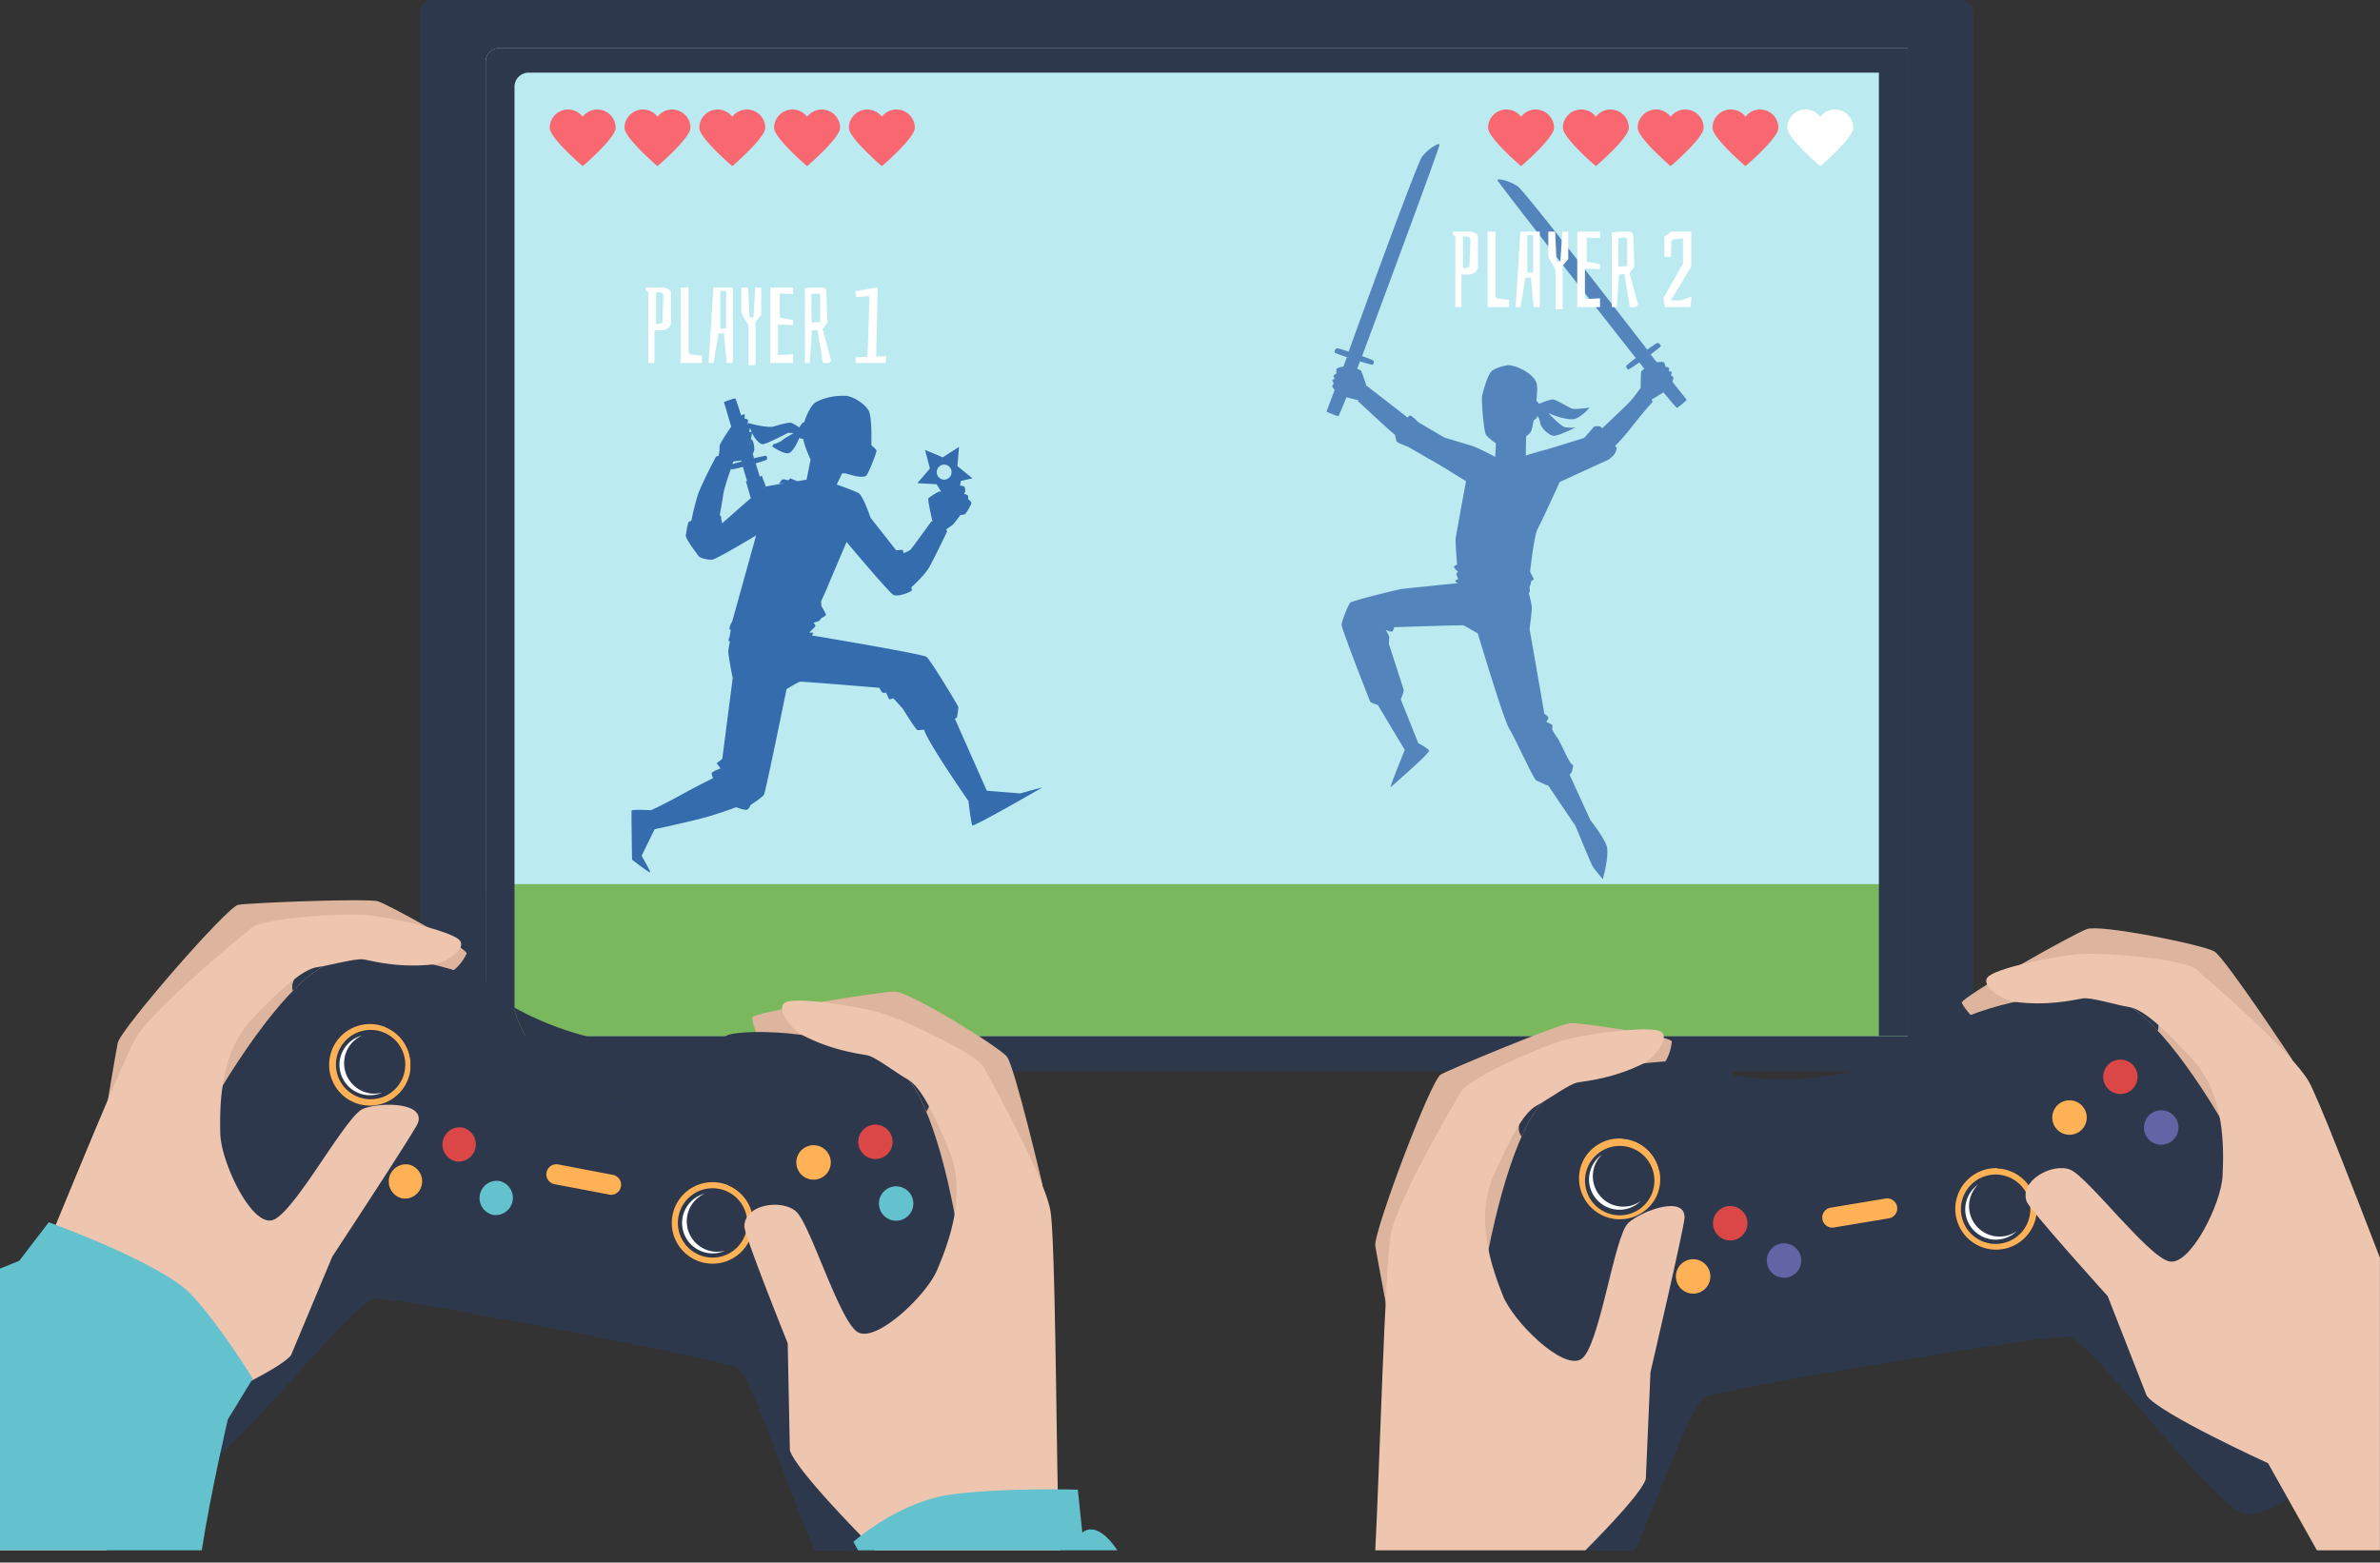 <svg width="166" height="109" fill="none" xmlns="http://www.w3.org/2000/svg"><rect width="100%" height="100%" fill="#333333" stroke="none"/><path d="M136.806 0H30.129a.826.826 0 00-.826.825V73.91c0 .456.37.825.826.825h106.677c.455 0 .825-.37.825-.825V.825a.826.826 0 00-.825-.825z" fill="#2E384C"/><path d="M34.855 3.336h98.209v68.93h-98.21a.985.985 0 01-.983-.984V4.323c0-.543.44-.984.984-.984v-.003z" fill="#BBEBF1"/><path d="M34.855 61.673h98.209v10.593h-98.21a.985.985 0 01-.983-.984v-8.623c0-.543.44-.984.984-.984v-.002z" fill="#7AB85D"/><path d="M34.855 3.336a.985.985 0 00-.984.985v66.96c0 .544.44.985.984.985h1.031V6.052c0-.543.441-.984.984-.984h94.178v67.198h2.016V3.336h-98.21z" fill="#2E384C"/><path d="M159.875 73.907s-4.689-7.093-5.428-7.539c-.738-.446-7.907-1.911-8.891-1.558s-8.878 4.797-8.724 5.15c.154.354 1.261 1.879 2.383 1.787 1.124-.093 7.323-.46 7.323-.46l9.196 10.232 4.141-7.612zm-63.001 18.16c-.045-.278-.8-4.23-.951-5.153-.152-.923 3.865-11.551 4.558-11.952.692-.4 8.323-3.567 9.077-3.597.755-.031 7.077.91 7.046 1.294-.031.384-.202 1.646-1.57 2.538-1.368.891-8.032 4.18-8.169 4.489-.138.308-3.465 12.812-3.465 12.812l-6.521-.434-.005.003z" fill="#DDB59E"/><path d="M147.894 69.909c-4.522-1.573-11.325.979-12.227 1.776-.901.794-.462 2.658-3.393 5.212-.607.529-1.873 1.56-3.358 1.807-1.482.247-3.182-.29-3.929-.595-3.6-1.468-3.787-3.372-4.897-3.832-1.11-.46-8.374-.674-12.144 2.276-3.771 2.95-6.687 21.895-5.077 29.247.192.875.427 1.655.695 2.35h10.474c1.878-4.397 3.918-10.138 4.871-10.698.932-.55 24.316-4.436 25.376-4.22 1.738.355 10.463 12.459 12.516 12.376 2.052-.083 6.218-2.196 5.364-9.67-.856-7.476-9.746-24.457-14.268-26.03h-.003z" fill="#2E384C"/><path d="M116.462 95.145c.884-.467 8.639-1.778 14.396-2.708 5.749-.984 13.51-2.253 14.497-2.099 1.591.252 8.055 11.957 11.636 12.524 1.236.194 2.457-.422 3.529-1.314.647-1.399.989-3.313.695-5.898-.816-7.159-9.405-23.408-13.788-24.904-4.382-1.496-10.989.963-11.864 1.726-.875.764-.453 2.547-3.303 5-.591.507-1.821 1.498-3.261 1.737-1.439.24-3.085-.272-3.811-.562-3.488-1.396-3.668-3.222-4.743-3.661-1.074-.439-8.122-.629-11.783 2.208-3.661 2.834-6.531 20.989-4.985 28.027.249 1.136.577 2.104.956 2.927h6.901c2.177-4.378 3.822-12.417 4.928-13v-.003z" fill="#2E384C"/><path d="M147.894 69.909c.764.265 1.653.977 2.604 2.001a1.13 1.13 0 00.043-.441c-.095-.564-.932-1.717-2.04-2.566-1.109-.849-7.284-1.112-7.578-.934-.176.107-.159 1.088-.119 1.857 2.295-.482 4.949-.662 7.09.083zm-39.948 6.641c-.636.499-1.248 1.462-1.817 2.737a1.17 1.17 0 01-.182-.403c-.095-.564.325-1.925 1.1-3.087.775-1.162 6.533-3.41 6.868-3.337.201.045.502.977.713 1.717-2.328.29-4.897.975-6.68 2.374h-.002zm17.041 1.557c.747.303 2.445.841 3.929.595 1.482-.247 2.749-1.276 3.358-1.807 2.063-1.798 2.457-3.249 2.822-4.23-1.935 1.038-4.29 1.849-6.891 2.283-2.602.431-5.092.427-7.259.071.664.811 1.508 2.058 4.041 3.09v-.002zm20.804.016a1.45 1.45 0 110-.002v.002zm6.4.697a1.45 1.45 0 11-2.883-.315 1.45 1.45 0 112.883.315zm-4.451-2.264a1.45 1.45 0 11.313-2.884 1.45 1.45 0 01-.313 2.884z" fill="#2E384C"/><path d="M147.766 76.307a1.2 1.2 0 11.258-2.387 1.2 1.2 0 01-.258 2.387z" fill="#DB4646"/><path d="M144.214 79.15a1.202 1.202 0 11.26-2.39 1.202 1.202 0 01-.26 2.39z" fill="#FFB156"/><path d="M150.612 79.847a1.202 1.202 0 11.26-2.39 1.202 1.202 0 01-.26 2.39z" fill="#6364A6"/><path d="M148.105 82.642a1.452 1.452 0 10-1.813-2.267 1.452 1.452 0 001.813 2.267z" fill="#2E384C"/><path d="M147.39 82.72a1.2 1.2 0 10-.392-2.369 1.2 1.2 0 00.392 2.37zm9.599 20.144c-3.581-.567-10.046-12.272-11.637-12.523-.986-.157-8.75 1.112-14.496 2.098-5.758.928-13.512 2.239-14.397 2.709-1.103.583-2.751 8.622-4.928 13h2.507c1.878-4.397 3.917-10.138 4.871-10.698.932-.55 24.316-4.437 25.376-4.22 1.738.355 10.463 12.458 12.516 12.375 1.622-.066 4.568-1.403 5.305-5.658-1.337 1.591-3.211 3.218-5.115 2.917h-.002zM119.53 88.797a1.451 1.451 0 11-2.86.5 1.451 1.451 0 012.86-.5zm6.341-1.107a1.451 1.451 0 11-2.86.499 1.451 1.451 0 012.86-.5zm-4.904-.937a1.452 1.452 0 01-1.679-1.179 1.453 1.453 0 011.179-1.679 1.453 1.453 0 011.679 1.179 1.453 1.453 0 01-1.179 1.679z" fill="#2E384C"/><path d="M120.925 86.506a1.202 1.202 0 11-.413-2.367 1.202 1.202 0 01.413 2.367z" fill="#DB4646"/><path d="M118.299 90.222a1.2 1.2 0 11-.412-2.366 1.2 1.2 0 01.412 2.366z" fill="#FFB156"/><path d="M124.638 89.114a1.2 1.2 0 11-.412-2.366 1.2 1.2 0 011.389.977 1.2 1.2 0 01-.977 1.39z" fill="#6364A6"/><path d="M122.075 93.094a1.451 1.451 0 01-.501-2.858 1.452 1.452 0 011.679 1.179 1.452 1.452 0 01-1.178 1.679z" fill="#2E384C"/><path d="M122.034 92.857a1.2 1.2 0 11-.412-2.366 1.2 1.2 0 01.412 2.366z" fill="#2E384C"/><path d="M131.748 84.986l-3.833.638a.7.7 0 01-.23-1.383l2.512-.417 1.318-.22a.7.7 0 11.23 1.382h.003z" fill="#FFB156"/><path d="M125.269 80.964a1.018 1.018 0 11-2.008.335 1.018 1.018 0 012.008-.335z" fill="#2E384C"/><path d="M123.63 81.3a.796.796 0 01.909-.915.807.807 0 00-.406-.042.794.794 0 00.007 1.567.79.79 0 01-.51-.612v.003zm11.48-1.972a1.017 1.017 0 11-2.006.336 1.017 1.017 0 012.006-.336z" fill="#2E384C"/><path d="M133.472 79.665a.795.795 0 01.908-.916.805.805 0 00-.406-.042.795.795 0 00.007 1.567.787.787 0 01-.509-.612v.003zm10.436 4.925a4.712 4.712 0 10-9.412-.47 4.712 4.712 0 009.412.47z" fill="#2E384C"/><path d="M143.57 84.601a4.374 4.374 0 10-8.734-.485 4.374 4.374 0 008.734.485z" fill="#2E384C"/><path d="M141.501 86.026a2.843 2.843 0 10-4.606-3.333 2.843 2.843 0 004.606 3.333z" fill="#FFB156"/><path d="M141.579 83.954a2.42 2.42 0 11-4.775.794 2.42 2.42 0 014.775-.794z" fill="#2E384C"/><path d="M139.808 86.229a2.123 2.123 0 01-2.443-1.746 2.111 2.111 0 01.61-1.859 2.12 2.12 0 00-.875 2.078 2.121 2.121 0 003.578 1.164c-.253.18-.545.31-.872.365l.002-.002z" fill="#fff"/><path d="M141.978 83.788l1.577-.638c-.46-1.809-2.092-3.097-3.901-3.267l-.347 1.624a2.84 2.84 0 012.668 2.279l.003.002zm-26.234 2.286a4.713 4.713 0 10-5.576-7.599 4.713 4.713 0 005.576 7.6z" fill="#2E384C"/><path d="M114.34 86.413a4.373 4.373 0 10-2.766-8.297 4.373 4.373 0 002.766 8.297z" fill="#2E384C"/><path d="M115.5 83.526a2.842 2.842 0 10-5.093-2.53 2.844 2.844 0 005.093 2.53z" fill="#FFB156"/><path d="M115.342 81.868a2.42 2.42 0 11-4.771.793 2.42 2.42 0 014.771-.793z" fill="#2E384C"/><path d="M113.568 84.142a2.121 2.121 0 01-2.442-1.745 2.11 2.11 0 01.609-1.86 2.123 2.123 0 00-.875 2.078 2.122 2.122 0 003.579 1.164c-.254.18-.546.31-.873.365l.002-.002z" fill="#fff"/><path d="M115.741 81.702l1.577-.638c-.46-1.81-2.092-3.097-3.901-3.268l-.347 1.624a2.84 2.84 0 012.668 2.28l.003.002z" fill="#2E384C"/><path d="M113.576 85.304c-.994.877-2.009 8.729-3.301 9.511-1.293.783-4.746-2.646-5.452-4.439-.707-1.793-1.997-5.276-.66-8.345 1.359-3.113 2.239-4.498 3.024-4.913.785-.415 2.288-1.52 2.862-1.615.572-.093 2.516-.275 4.615-1.338.626-.315 1.847-1.728 1.2-2.19-.645-.463-4.961.113-6.6.528-1.638.415-6.808 2.696-7.36 3.642-.555.947-4.433 7.568-4.895 9.92-.398 2.025-.818 17.212-1.088 22.08h14.655c1.759-1.771 3.946-4.095 4.216-4.975l.325-7.453s2.369-10.155 2.378-10.783c.024-1.57-2.931-.51-3.922.368l.003.002zM166 87.749c-2.075-5.376-4.342-11.224-4.98-12.329-1.2-2.077-7.012-7.086-7.842-7.802-.83-.716-6.46-1.202-8.146-1.065-1.686.138-5.954.992-6.415 1.637-.46.645 1.151 1.588 1.845 1.686 2.332.325 4.229-.133 4.8-.23.572-.098 2.353.462 3.23.6.877.14 2.158 1.164 4.451 3.67 2.26 2.47 2.168 6.185 2.077 8.11-.087 1.926-2.245 6.29-3.72 5.965-1.478-.323-5.675-5.886-6.896-6.394-1.224-.507-3.576.738-3.048 2.215.212.59 5.651 6.602 5.651 6.602l2.72 6.946c.923 1.269 8.466 4.71 8.466 4.71l3.408 6.075h4.394V87.749H166z" fill="#EEC6B0"/><path d="M72.714 82.657s-1.947-8.276-2.485-8.952c-.538-.673-6.759-4.525-7.804-4.534-1.046-.01-9.989 1.432-9.967 1.816.021.385.533 2.199 1.62 2.5 1.085.301 7.028 2.101 7.028 2.101l5.092 12.782 6.516-5.713zM7.32 77.917c.053-.275.714-4.245.89-5.165.175-.92 7.62-9.502 8.409-9.637.787-.136 9.042-.47 9.76-.238.719.233 6.325 3.301 6.164 3.65-.161.351-.757 1.475-2.35 1.838-1.594.363-8.98 1.148-9.218 1.387-.237.242-7.68 10.826-7.68 10.826l-5.972-2.661H7.32z" fill="#DDB59E"/><path d="M62.856 74.763c-3.7-3.038-10.968-2.995-12.087-2.561-1.12.434-1.352 2.336-4.987 3.718-.754.287-2.298.816-3.775.534-1.477-.282-2.886-1.373-3.481-1.916-2.872-2.62-2.388-4.475-3.27-5.291-.883-.816-7.625-3.526-12.182-2.06C18.516 68.651 9.229 85.42 8.2 92.872c-1.031 7.454 3.086 9.661 5.134 9.794 2.05.131 11.056-11.764 12.801-12.08 1.065-.192 24.35 4.243 25.27 4.814 1.083.671 3.455 8.283 5.428 12.749h8.798c.642-1.032 1.202-2.35 1.612-4.027 1.781-7.309-.692-26.318-4.392-29.355l.005-.005z" fill="#2E384C"/><path d="M62.126 75.387c-3.595-2.92-10.643-2.896-11.73-2.483-1.085.415-1.306 2.234-4.827 3.55-.73.273-2.227.775-3.66.503-1.432-.273-2.8-1.321-3.381-1.845-2.791-2.519-2.326-4.293-3.185-5.075-.856-.785-7.403-3.396-11.821-2.004-4.416 1.394-13.384 17.44-14.366 24.575-.396 2.874.017 4.937.78 6.381.866.598 1.81.96 2.772.832 3.593-.48 10.33-12.032 11.926-12.248.991-.133 8.722 1.316 14.444 2.436 5.734 1.062 13.455 2.556 14.328 3.042 1.288.719 3.088 11.848 5.808 15.089h5.143c.847-1.072 1.591-2.566 2.094-4.622 1.71-6.998-.733-25.217-4.328-28.136l.003.005z" fill="#2E384C"/><path d="M62.856 74.763c.624.512 1.212 1.49 1.753 2.78.095-.138.168-.276.192-.4.106-.561-.28-1.932-1.027-3.113-.747-1.178-6.453-3.562-6.787-3.498-.202.04-.526.965-.754 1.7 2.32.342 4.87 1.091 6.623 2.528v.003zm-39.782-7.577c-.769.247-1.675.94-2.652 1.94a1.121 1.121 0 01-.033-.44c.107-.563.97-1.696 2.099-2.517 1.129-.823 7.309-.941 7.598-.756.173.111.135 1.09.076 1.859-2.284-.534-4.933-.778-7.09-.083l.002-.003zm15.454 7.352c.595.543 2.004 1.633 3.481 1.916 1.478.282 3.021-.247 3.776-.534 2.556-.972 3.429-2.2 4.112-2.995-2.175.306-4.665.254-7.255-.24-2.59-.493-4.925-1.358-6.836-2.442.344.989.702 2.452 2.722 4.297v-.002zm19.517 7.206a1.448 1.448 0 01-1.945.652 1.448 1.448 0 01-.652-1.944 1.448 1.448 0 011.944-.652 1.448 1.448 0 01.653 1.944zm5.762 2.866a1.448 1.448 0 01-1.945.651 1.448 1.448 0 01-.652-1.944 1.448 1.448 0 011.945-.652 1.448 1.448 0 01.652 1.944zm-3.393-3.662a1.448 1.448 0 01-.652-1.945 1.448 1.448 0 011.944-.652 1.448 1.448 0 01.652 1.944 1.448 1.448 0 01-1.944.653z" fill="#2E384C"/><path d="M60.525 80.725a1.203 1.203 0 01-.54-1.61 1.203 1.203 0 011.61-.541c.592.296.834 1.015.54 1.61a1.203 1.203 0 01-1.61.54z" fill="#DB4646"/><path d="M56.21 82.164a1.2 1.2 0 111.069-2.153 1.2 1.2 0 01-1.07 2.153z" fill="#FFB156"/><path d="M61.97 85.029a1.203 1.203 0 01-.541-1.61 1.2 1.2 0 11.54 1.61z" fill="#64C2CF"/><path d="M57.547 86.713a1.448 1.448 0 01-.652-1.945 1.448 1.448 0 011.944-.652 1.448 1.448 0 01.652 1.945 1.448 1.448 0 01-1.944.652z" fill="#2E384C"/><path d="M57.653 86.5a1.203 1.203 0 01-.54-1.611 1.203 1.203 0 011.61-.54c.593.296.835 1.014.54 1.61a1.203 1.203 0 01-1.61.54zm7.98 21.645c.057-.092.116-.185.17-.284-.168.097-.343.192-.52.284h.35zM53.408 93.056c-.872-.489-8.593-1.98-14.328-3.043-5.722-1.119-13.452-2.57-14.444-2.435-1.596.213-8.333 11.764-11.925 12.248-1.627.218-3.202-.963-4.435-2.321.814 3.791 3.52 5.065 5.06 5.162 2.05.131 11.056-11.764 12.801-12.08 1.065-.192 24.35 4.243 25.27 4.814 1.084.671 3.455 8.283 5.428 12.749h2.381c-2.72-3.24-4.522-14.369-5.808-15.09v-.004zM29.711 82.681a1.449 1.449 0 11-2.852-.52 1.45 1.45 0 011.688-1.166 1.449 1.449 0 011.167 1.686h-.003zm6.332 1.152a1.449 1.449 0 11-2.853-.519 1.449 1.449 0 112.853.52zm-4.278-2.575a1.449 1.449 0 11.52-2.853 1.449 1.449 0 11-.52 2.853z" fill="#2E384C"/><path d="M31.81 81.014a1.202 1.202 0 01.43-2.364 1.202 1.202 0 01-.43 2.364z" fill="#DB4646"/><path d="M28.063 83.594a1.202 1.202 0 01.43-2.364 1.202 1.202 0 01-.43 2.364z" fill="#FFB156"/><path d="M34.395 84.746a1.202 1.202 0 01.429-2.364 1.202 1.202 0 01-.43 2.364z" fill="#64C2CF"/><path d="M30.612 87.592a1.45 1.45 0 11.52-2.853 1.449 1.449 0 11-.52 2.853z" fill="#2E384C"/><path d="M30.657 87.357a1.203 1.203 0 01.43-2.364 1.202 1.202 0 01-.43 2.364z" fill="#2E384C"/><path d="M42.49 83.328l-3.815-.725a.702.702 0 01-.557-.818.702.702 0 01.818-.558l2.502.477 1.314.251c.379.074.628.44.557.819a.702.702 0 01-.818.557v-.003z" fill="#FFB156"/><path d="M37.802 77.317a1.019 1.019 0 11-2.002-.38 1.019 1.019 0 012.002.38z" fill="#2E384C"/><path d="M36.15 77.065a.795.795 0 01.93-.633c.084.017.163.05.236.09a.794.794 0 10-.899 1.297.792.792 0 01-.267-.751v-.003zm11.453 2.118a1.019 1.019 0 11-2.002-.38 1.019 1.019 0 012.002.38z" fill="#2E384C"/><path d="M45.948 78.932a.795.795 0 01.93-.633c.085.016.163.05.237.09a.794.794 0 10-.899 1.297.792.792 0 01-.268-.752v-.002zm7.919 8.567a4.712 4.712 0 10-8.338-4.392 4.712 4.712 0 008.338 4.392z" fill="#2E384C"/><path d="M52.207 88.885a4.373 4.373 0 10-5.01-7.168 4.373 4.373 0 005.01 7.168z" fill="#2E384C"/><path d="M49.7 88.15a2.843 2.843 0 100-5.687 2.843 2.843 0 000 5.686z" fill="#FFB156"/><path d="M52.076 85.759a2.417 2.417 0 01-2.83 1.923 2.417 2.417 0 01-1.922-2.829 2.417 2.417 0 012.829-1.923 2.417 2.417 0 011.923 2.829z" fill="#2E384C"/><path d="M49.626 87.281a2.123 2.123 0 01-1.688-2.483 2.114 2.114 0 011.214-1.534 2.12 2.12 0 00-1.54 1.646 2.124 2.124 0 001.69 2.483c.445.085.884.021 1.268-.152-.299.08-.619.104-.944.043v-.003z" fill="#fff"/><path d="M52.505 85.742l1.7-.052c.195-1.857-.891-3.63-2.53-4.413l-.887 1.404a2.844 2.844 0 011.717 3.061zM30.126 76.15a4.712 4.712 0 10-8.649-3.743 4.712 4.712 0 008.65 3.742z" fill="#2E384C"/><path d="M29.406 76.756a4.373 4.373 0 10-7.21-4.95 4.373 4.373 0 007.21 4.95z" fill="#2E384C"/><path d="M26.636 76.996a2.843 2.843 0 10-1.672-5.435 2.843 2.843 0 001.672 5.435z" fill="#FFB156"/><path d="M26.674 76.535a2.419 2.419 0 10-1.755-4.507 2.419 2.419 0 001.755 4.507z" fill="#2E384C"/><path d="M25.727 76.252a2.123 2.123 0 01-1.688-2.483 2.114 2.114 0 011.214-1.534 2.12 2.12 0 00-1.539 1.645 2.124 2.124 0 002.957 2.332c-.299.08-.619.104-.944.042v-.002z" fill="#fff"/><path d="M28.608 74.713l1.7-.052c.195-1.857-.89-3.63-2.53-4.413l-.886 1.403a2.844 2.844 0 011.716 3.062z" fill="#2E384C"/><path d="M25.715 63.845c-1.681-.178-7.32.178-8.167.873-.846.695-6.775 5.568-8.022 7.617C8.278 74.384.854 93.113.256 94a7.108 7.108 0 01-.254.337v13.808h7.442l4.28-9.104s7.622-3.263 8.575-4.51l2.881-6.882s5.732-8.71 5.96-9.296c.564-1.463-2.573-1.489-3.809-1.01-1.233.48-4.901 7.496-6.386 7.785-1.485.29-3.538-4.124-3.58-6.05-.043-1.925-.05-5.643 2.266-8.057 2.353-2.452 3.657-3.448 4.537-3.564.88-.119 2.672-.636 3.244-.527.569.11 2.454.61 4.792.342.698-.08 2.331-.984 1.886-1.641-.446-.657-4.696-1.608-6.375-1.786zm48.209 44.186c-.23-1.043-.25-21.193-.657-23.557-.408-2.364-4.131-9.073-4.662-10.031-.532-.958-5.647-3.363-7.276-3.816-1.63-.453-5.928-1.128-6.585-.683-.657.446.53 1.888 1.15 2.22 2.075 1.11 4.012 1.337 4.584 1.444.571.107 2.049 1.248 2.824 1.681.776.434 1.622 1.838 2.91 4.983 1.266 3.1-.105 6.552-.854 8.328-.75 1.776-4.28 5.125-5.554 4.311-1.273-.813-3.289-7.484-4.261-8.385-.972-.899-3.612-.545-3.624 1.025-.004.628 3.022 8.148 3.022 8.148l.151 7.458c.363 1.285 4.679 5.7 5.96 6.988h12.907c-.012-.047-.024-.088-.028-.114h-.007z" fill="#EEC6B0"/><path d="M3.4 85.261l-2.055 2.687s-.64.256-1.345.545v19.652h14.072c.652-4.174 1.819-9.13 1.819-9.13l1.738-2.846s-2.213-3.635-4.269-5.85c-2.056-2.212-9.96-5.058-9.96-5.058zm72.091 21.658l-.315-3.005s-4.902-.158-8.696.316c-3.795.474-6.956 3.32-6.956 3.32l.325.593h18.087c-1.518-2.251-2.443-1.226-2.443-1.226l-.002.002z" fill="#64C2CF"/><path d="M41.66 7.638c-.414 0-.784.2-1.019.505a1.281 1.281 0 00-2.3.775c0 .708 2.3 2.674 2.3 2.674s2.3-1.964 2.3-2.673a1.28 1.28 0 00-1.28-1.28zm5.218 0c-.415 0-.785.2-1.02.505a1.281 1.281 0 00-2.3.775c0 .708 2.3 2.673 2.3 2.673s2.3-1.963 2.3-2.672c0-.71-.574-1.28-1.28-1.28zm5.217 0c-.415 0-.785.2-1.02.505a1.281 1.281 0 00-2.3.775c0 .708 2.3 2.673 2.3 2.673s2.3-1.963 2.3-2.672c0-.71-.574-1.28-1.28-1.28zm5.217 0c-.415 0-.785.2-1.02.505a1.281 1.281 0 00-2.3.775c0 .708 2.3 2.673 2.3 2.673s2.3-1.963 2.3-2.672c0-.71-.573-1.28-1.28-1.28zm5.217 0c-.415 0-.785.2-1.02.505a1.281 1.281 0 00-2.3.775c0 .708 2.3 2.673 2.3 2.673s2.3-1.963 2.3-2.672c0-.71-.573-1.28-1.28-1.28zm44.582 0c-.415 0-.785.2-1.019.505a1.281 1.281 0 00-2.301.775c0 .708 2.301 2.674 2.301 2.674s2.3-1.964 2.3-2.673a1.28 1.28 0 00-1.281-1.28zm5.217 0c-.415 0-.785.2-1.019.505a1.281 1.281 0 00-2.301.775c0 .708 2.301 2.673 2.301 2.673s2.3-1.963 2.3-2.672c0-.71-.574-1.28-1.281-1.28zm5.217 0c-.415 0-.785.2-1.019.505a1.281 1.281 0 00-2.301.775c0 .708 2.301 2.673 2.301 2.673s2.3-1.963 2.3-2.672c0-.71-.574-1.28-1.281-1.28zm5.217 0c-.415 0-.784.2-1.019.505a1.28 1.28 0 00-2.3.775c0 .708 2.3 2.673 2.3 2.673s2.3-1.963 2.3-2.672c0-.71-.574-1.28-1.281-1.28z" fill="#F96770"/><path d="M127.979 7.638c-.414 0-.784.2-1.019.505a1.28 1.28 0 00-2.3.775c0 .708 2.3 2.673 2.3 2.673s2.3-1.963 2.3-2.672c0-.71-.574-1.28-1.281-1.28z" fill="#fff"/><path d="M116.642 26.64c.04-.111.073-.225.078-.268.014-.085-.173-.187-.173-.187s.057-.173.043-.23c-.015-.057-.202-.057-.202-.057s.043-.159.029-.216c-.015-.057-.259-.1-.259-.1s-.028-.23-.1-.3c-.071-.072-.502-.015-.502-.015l.13.159v.005l-.555-.702a1.583 1.583 0 01-.149.1c.469-.342.872-.653.861-.684-.029-.07-.105-.253-.264-.21-.056.016-.353.215-.709.469l.019-.014c-1.157-1.5-8.522-11.035-9.032-11.393a2.951 2.951 0 00-.513-.277c-.462-.197-.915-.268-.894-.142.029.163 8.452 10.882 9.643 12.397l.03-.023c-.374.284-.678.526-.687.571-.026.112.054.218.135.25.031.011.367-.21.771-.49.085.11.203.26.343.435a2.031 2.031 0 00-.208.19c-.031.044-.041.725-.045 1.19a.215.215 0 00-.026-.014s-.124.182-.292.405a6.823 6.823 0 01-.114.147 5.312 5.312 0 01-.325.387l-.059.061c-.012.012-.024.026-.038.038a31.19 31.19 0 01-.586.574c-.047.045-.092.09-.142.135-.126.121-.254.245-.379.363a3.387 3.387 0 00-.105.1c-.033.03-.066.061-.097.092l-.149.14-.373.353c-.076-.09-.14-.147-.187-.147-.221 0-.344-.03-.439.095-.095.126-.626.721-.626.721s-2.509.783-2.665.816c-.157.03-1.411.408-1.411.408l.023-1.33c.183-.138.323-.278.368-.406.043-.121.1-.384.157-.712.068-.045.13-.087.168-.118.062-.052.088-.138.099-.209v.005c.027.047.053.1.079.152.054.111.099.235.114.35.037.328.604.878.948.892.344.015 1.489-.566 1.489-.566s-.424.021-.711-.031c-.287-.052-1.155-.977-1.155-.977s1.373.597 1.909.375c.536-.223.956-.764.956-.764s-.89.133-1.153.085c-.263-.047-1.098-.621-1.389-.65-.121-.011-.368.065-.615.157a16.991 16.991 0 00-.201.078l-.169.069c0-.005-.004-.012-.007-.017-.016-.059-.09-.128-.17-.192.047-.467.071-.889.04-1.117-.081-.633-1.172-1.302-1.997-1.38 0 0-.865.138-1.167.43-.301.291-.618 1.494-.668 1.757-.048.263.121 2.445.277 2.67.088.128.377.403.697.598l-.021.362-.033.584s-1.316-.69-1.663-.783c-.343-.095-1.88-.564-1.88-.564l-1.819-1.065s-.47-.503-.595-.47a.644.644 0 00-.157.138l-.65-.505-.08-.064-1.143-.887-.064-.05-.882-.685s-.014.005-.036.016c-.144-.44-.358-1.07-.4-1.105a1.92 1.92 0 00-.257-.118c.081-.211.147-.39.197-.517.472.144.859.251.885.23.069-.055.111-.18.052-.278-.022-.038-.365-.17-.792-.32.67-1.804 5.423-14.582 5.402-14.748-.017-.128-.427.081-.809.408a3.243 3.243 0 00-.209.197c0 .003-.004.005-.007.007-.066.07-.13.143-.187.216-.377.496-4.484 11.824-5.127 13.605-.405-.13-.737-.228-.797-.223-.163.007-.182.206-.187.282 0 .033.479.206 1.032.389h-.003a2.01 2.01 0 01-.17-.05l-.314.837-.002-.004.076-.19s-.43.076-.474.168c-.045.093-.005.318-.005.318s-.22.116-.216.175c.005.06.093.197.093.197s-.178.057-.174.117c.005.059.112.206.112.206s-.147.152-.107.23c.02.035.086.135.157.23l-.565 1.506s.724.336.826.308c.037-.012.277-.593.56-1.311.189.05.568.142.822.203v-.004l-.019.066a100.894 100.894 0 00.206.195l.124.113c.005.005.01.008.014.015.047.042.097.09.15.14.011.012.026.023.037.035l.09.083.012.01.219.201.004.005a217.879 217.879 0 00.603.555l.381.348.003.003c.197.18.38.341.521.467.095.083.171.147.226.192.03.126.061.377.125.47.062.095.752.344.752.344s2.571 1.472 2.758 1.598c.187.125 1.316.816 1.316.816s-.69 3.73-.721 3.981c-.031.252.095 1.85.095 1.85s-.282.062-.187.22c.035.06.142.164.263.27a.02.02 0 01-.012-.004s-.14.14-.109.204c.031.062.126.313.126.313s-.235.062-.204.156c.007.022.073.067.173.126-.232.024-3.481.346-3.903.406-.44.061-3.183.76-3.557.924-.145.062-.643 1.333-.643 1.585 0 .25 1.944 5.266 2.006 5.359.038.057.299.15.52.22l1.88 3.133s-1.105 2.727-.987 2.609c.119-.119 2.775-2.398 2.68-2.564-.095-.163-.752-.517-.752-.517l-1.22-3.054c.103-.228.224-.61.203-.676l-1.034-3.197s.03-.377.03-.47c0-.092-.25-.502-.25-.502s.377.187.47.095c.094-.095.125-.282.125-.282s4.733-.157 4.828-.126c.095.03 1.003.564 1.003.564s1.786 5.988 2.194 6.645c.407.66 1.693 3.512 1.88 3.605.187.094.752.343.752.343s.026-.002.066-.01l1.935 2.868s1.046 2.58 1.203 2.824c.156.245.69.868.69.868s.467-1.69.268-2.314c-.2-.624-1.134-1.803-1.134-1.803l-1.451-3.168c.107-.12.182-.23.182-.303 0-.157.157-.344-.03-.439-.188-.095-.847-1.662-1.034-1.88a2.857 2.857 0 01-.344-.565s.061-.187 0-.282c-.062-.095-.408-.22-.408-.22s.156-.188.156-.283c0-.095-.282-.282-.282-.282l-1.034-5.924s.157-1.19.157-1.472c0-.195-.133-.728-.216-1.044.014 0 .024-.005.028-.005.11-.047.017-.36.017-.36s.187-.439.078-.455c.01 0 .017.01.022.019.123-.055.23-.128.199-.19-.062-.126-.251-.47-.251-.47s.282-2.57.533-3.009c.251-.439 1.537-3.26 1.537-3.26l3.417-1.568s.344-.251.439-.439c.094-.187.187-.408 0-.502 0 0 .156-.152.403-.423.04-.045.083-.09.125-.142a16.835 16.835 0 00.731-.887c.149-.194.296-.38.439-.552l.158-.192.169-.2c.052-.061.102-.118.147-.173l.239-.272.071-.079v-.002l.057-.064.081-.088s-.024-.07-.062-.166c.207-.126.631-.386.823-.507.489.597.892 1.079.932 1.076.105-.002.693-.545.693-.545l-.999-1.262-.009.005zm-9.132 1.97zm-.147-.376c.021.045.047.094.073.142-.036-.066-.071-.13-.092-.19.004.017.011.031.019.048zm-12.467-.807s.005-.014.01-.02c0-.003 0-.006.002-.008-.005.01-.007.019-.012.026v.002zm10.162 3.7zm-3.237 8.79l.118.031a1.14 1.14 0 01-.118-.03zm1.323.245zm11.53-15.623l.028-.021c.012-.01.024-.017.036-.026-.022.016-.043.03-.064.047z" fill="#5484BC"/><path d="M71.12 55.341l-2.293-.183-2.231-5.03c-.024.013-.052.025-.08.039l.227-.107s.12-.636.09-.756c-.03-.121-1.937-3.27-2.21-3.482-.235-.182-6.296-1.211-8.004-1.498a.456.456 0 00.105-.15c.014-.061-.287-.045-.287-.045s.363-.348.424-.424c.06-.074-.113-.266-.12-.27 0 0 .343-.077.412-.143.069-.069.135-.183.135-.183s.342-.135.318-.248c-.024-.114-.318-.591-.318-.591l-.019-.325c.15-.322.346-.752.418-.93.12-.303 1.36-3.208 1.36-3.208s2.967 3.543 3.27 3.692c.304.152 1.182-.182 1.272-.303.021-.029.007-.112-.026-.223.182-.166.785-.728 1.129-1.22.04-.056.076-.11.106-.165.007-.014.017-.026.024-.04.055-.1.128-.238.206-.392l.02-.035c.014-.026.025-.052.04-.079.01-.016.016-.033.026-.05a34.562 34.562 0 00.303-.606l.211-.427c.01-.02.02-.038.029-.06l.035-.07a.552.552 0 00.02-.04 8.732 8.732 0 01.12-.25l.045-.09.022-.043.173-.36s-.038-.04-.09-.1l.133-.104s.225-.14.353-.256c.073-.067.322-.396.529-.676.076.026.227-.017.284-.03.086-.022.47-.686.47-.793 0-.107-.235-.277-.235-.277s.043-.171 0-.235c-.043-.064-.277-.128-.277-.128l.085-.15s0-.234-.043-.32c-.042-.085-.32-.106-.32-.106s.022-.129.043-.214a.217.217 0 00-.01-.1l.826-.194-1.041-.849.109-1.34-1.13.728-1.24-.52.342 1.3-.875 1.02 1.342.076.318.524a.88.88 0 01-.097-.021c-.064-.022-.707.384-.792.472-.067.066.17 1.136.284 1.631l-.078-.012-.206.285-.105.142c-.092.128-.199.273-.31.425-.029.04-.06.08-.088.12l-.126.171-.069.095c-.068.093-.132.183-.194.266-.043.06-.083.111-.12.161-.058.076-.105.14-.143.192l-.02.026-.042.055c-.002.005-.005.005-.007.01l-.024.028c-.007.007-.021.016-.038.028l-.011.007a2.816 2.816 0 01-.285.143c-.012.004-.021.009-.033.014-.02.01-.038.016-.057.026l-.052.024c-.04-.133-.076-.238-.076-.238l-.453.031-1.786-2.27s-.514-1.543-.846-1.725c-.211-.114-.963-.399-1.513-.591.118-.23.306-.614.348-.726.062-.151.5.031.951.136.133.03.546.09.726 0 .182-.09.756-1.665.756-1.755 0-.05-.104-.16-.201-.25a3.954 3.954 0 00-.16-.142v-.891c0-.038 0-.079-.002-.116v-.067c0-.052-.004-.104-.007-.156 0-.022 0-.043-.002-.062v-.029c-.026-.474-.08-.939-.197-1.13-.273-.454-1.093-.982-1.605-.999-.94-.03-1.606.211-2.028.425-.317.158-.654.813-.84 1.413a.354.354 0 00-.118.047 3.103 3.103 0 00-.227.318s-.005-.005-.015-.01a.218.218 0 01-.019-.011l-.026-.017c-.01-.007-.021-.012-.033-.021l-.033-.022c-.014-.01-.029-.016-.045-.028l-.036-.021c-.016-.01-.033-.022-.052-.031l-.035-.021-.057-.034a.068.068 0 00-.02-.01c-.035-.018-.07-.037-.101-.051l-.036-.017a.579.579 0 00-.08-.028c-.136-.024-.681.09-1.158.248-.448.15-1.724-.203-1.868-.246.033-.083.064-.202.007-.232-.09-.046-.228-.07-.228-.07s.069-.272 0-.293c-.024-.007-.114.028-.225.083-.207-.662-.373-1.167-.403-1.179-.095-.033-.795.244-.795.244l.508 1.717c-.238.344-.828 1.212-.811 1.36.019.153-.043.55-.062.668a1.61 1.61 0 00-.187.06l-.145.274s-.002.005-.005.007c-.021.04-.042.083-.069.13l-.014.03c-.07.137-.154.3-.242.476-.011.026-.026.052-.038.078-.011.026-.026.052-.038.078 0 .003-.002.005-.004.007l-.093.185v.005l-.019.038a31.349 31.349 0 00-.301.636l-.076.166a6.713 6.713 0 00-.227.566c0 .003 0 .005-.003.01-.019.054-.035.114-.054.173-.064.213-.128.453-.185.685-.055.218-.102.43-.143.612v.005l-.038.175c-.011.055-.023.107-.03.15l-.143.042c-.12.031-.182.698-.242.94-.059.241.757 1.27.878 1.453.12.183.666.273.939.273.273 0 3.087-1.696 3.087-1.696l-1.664 5.995s-.211.332-.183.515c.005.028.033.066.078.109l-.075.42s-.09.258-.076.303a.334.334 0 00.092.074c-.042.208-.095.462-.109.607-.03.273.304 1.937.304 1.937l-.726 5.63-.394.303.273.363s-.515.183-.605.304c-.045.06.02.232.102.412-.007-.011-.012-.026-.019-.038-.415.204-1.325.662-2.262 1.18-1.271.703-2.058 1.052-2.058 1.052s-1.34-.062-1.361.03c-.024.09.03 3.42.03 3.42s1.295 1.015 1.271.878c-.023-.138-.604-1.15-.604-1.15l.908-1.848s2.044-.438 3.27-.756c.925-.24 1.975-.617 2.438-.788l.04.031s.484.183.667.152c.182-.03.272-.332.272-.332s.818-.514.94-.726c.12-.21 1.574-7.356 1.574-7.356s.787-.483.939-.514c.152-.031 5.54.424 5.54.424s.09.211.182.304c.09.09.273.03.273.03s.12.243.183.394c.061.152.332 0 .332 0l.635.698s.908 1.453 1.03 1.513c.059.028.26.009.478-.024.237.875 3.095 4.98 3.095 4.98s.183 1.589.273 1.702c.09.114 4.79-2.587 4.859-2.634.068-.045-1.544.408-1.544.408l-.014-.01zm-5.78-22.395a.514.514 0 111.027-.001.514.514 0 01-1.028 0zm-13.034-3.093c.04.086.085.183.128.29-.069-.045-.183 0-.183 0s.034-.15.053-.29h.002zm-.18-.35l.05.09c-.046-.01-.081-.015-.081-.015s.017-.03.033-.073l-.002-.003zm-.973 2.686c.143-.016.347-.04.544-.066l.018.064c.055-.014.11-.026.164-.038-.318.083-.607.166-.792.225.026-.076.05-.14.066-.185zm-.787 4.314l-.062-.332s.017-.164-.104-.252l.045-.232a39.918 39.918 0 00.214-1.271c.007-.047.02-.11.037-.18l.034-.133c.021-.076.042-.159.07-.247a27.694 27.694 0 01.232-.73c.013-.033.023-.066.035-.097l.097-.285c.004-.012.007-.024.012-.035a.145.145 0 00.075.028c.055.005.375-.066.764-.166.062.209.164.55.294.994-.047.007-.08.014-.08.014l.339 1.174.007-.007c-.868.746-2.007 1.761-2.007 1.761l-.002-.004zm2.867-2.478l-.007-.026a.211.211 0 01.026-.017c.017-.005.036-.007.055-.01-.017.012-.043.029-.074.053zm2.345-.458c-.038-.03-.056-.038-.056-.038l-.387-.159-.159.135s-.363-.114-.431-.045a2.647 2.647 0 00-.204.273l.317-.024.017.007a41.3 41.3 0 00-1.26.223l-.28-.751s-.058.023-.141.059l-.285-.925c.41-.119.742-.225.766-.259.062-.087.026-.21-.033-.265-.024-.021-.394.057-.847.168-.023-.078-.054-.18-.092-.299.061-.118.109-.237.109-.296 0-.5-.183-.794-.228-.726-.021.034-.054.2-.083.363l-.03-.102.023.057s.175-.661.147-.794c.121.282.344.604.562.744.03.022.062.036.093.048.007.002.014.007.019.01a.293.293 0 00.109.014c.272-.024 1.747-.795 1.747-.795l.387.024-.014.007h-.003l-.192.111c-.218.126-.533.313-.562.358-.045.07-.477.273-.567.273-.09 0-.159.183-.159.183s.909.635 1.227.431a.782.782 0 00.13-.111 1.9 1.9 0 00.192-.247l.085-.137v-.003c.053-.092.1-.185.138-.263.017-.038.03-.071.045-.102 0-.005.002-.007.005-.012a.567.567 0 00.026-.07c0-.003 0-.006.002-.008.005-.019.01-.033.01-.04 0-.04.13.012.294.03.151.672.521 1.445.521 1.445l-.28 1.401-.682.112.004-.005z" fill="#346CAE"/><path d="M46.804 20.418v2.091c0 .09-.073.54-.763.54h-.394v2.27h-.43v-4.96l-.163-.09v-.216h1.084c.38 0 .669.163.669.362l-.003.003zm-.965 2.196l.32-.074c.029 0 .045-.014.045-.045l.074-1.869c-.007-.111-.083-.237-.31-.237h-.127c-.059 0-.087.015-.087.052v2.113c0 .022.038.06.087.06h-.002zm1.634-2.559h.548v4.487l.111.17.837.098v.512h-1.498v-5.265l.002-.002zm3.019 3.204h-.38l-.341 2.06h-.349l.335-5.264h1.356v5.264h-.43l-.191-2.06zm.111-2.967h-.318c-.028 0-.045.014-.045.045v2.538c0 .02.014.038.045.038h.318c.029 0 .045-.015.045-.046V20.34c0-.029-.014-.046-.045-.046v-.002zm1.603 2.409l-.498-.882v-1.764h.474l.098 2.07.268.021.133-2.091h.415v1.92l-.394.46v3.034h-.496V22.7zm1.523-2.646h1.586v.46l-.927-.045v1.684l.927.17v.356l-1.053-.045v2.13l1.053-.06v.617H53.73v-5.267zm3.315 0h.318c.156 0 .267.133.275.318l.073 2.136-.334.437.593 2.21-.14.163h-.437l-.377-2.307-.38.038-.156 2.27h-.341v-5.184c0-.06.607-.081.906-.081zm.163 2.367v-1.848l-.111-.111-.512.052.021 1.98.557-.03c.029 0 .045-.015.045-.046v.003zm3.443-1.76l-.926.066-.074-.415 1.565-.268-.104 4.821.697-.02-.029.473h-2.07l-.038-.4.837-.031.14-4.228.003.002zm42.437-4.142v2.09c0 .09-.074.541-.764.541h-.393v2.27h-.429V16.46l-.164-.09v-.216h1.084c.379 0 .668.163.668.363l-.002.002zm-.965 2.195l.32-.073c.028 0 .045-.015.045-.046l.074-1.868c-.008-.112-.083-.237-.311-.237h-.126c-.059 0-.088.014-.088.052v2.113c0 .021.038.059.088.059h-.002zm1.634-2.559h.547v4.487l.112.17.837.098v.512h-1.499V16.16l.003-.003zm3.021 3.204h-.38l-.341 2.06h-.349l.335-5.264h1.356v5.265h-.429l-.192-2.06zm.111-2.966h-.317c-.029 0-.045.014-.045.045v2.537c0 .021.014.038.045.038h.317c.029 0 .045-.014.045-.045V16.44c0-.028-.014-.045-.045-.045v-.002zm1.603 2.409l-.498-.882v-1.765h.475l.097 2.07.268.022.133-2.092h.415v1.921l-.394.46v3.033h-.496v-2.767zm1.52-2.647h1.587v.46l-.927-.045v1.684l.927.17v.357l-1.053-.046v2.13l1.053-.06v.617h-1.587v-5.267zm3.318 0h.318c.156 0 .268.133.275.318l.073 2.137-.334.436.593 2.21-.14.164h-.436l-.377-2.307-.38.037-.156 2.27h-.342v-5.184c0-.06.607-.08.906-.08zm.164 2.367v-1.847l-.112-.112-.512.052.021 1.98.558-.03c.028 0 .045-.014.045-.045v.002zm4.413 2.897h-1.781l-.111-.63 1.373-2.402V16.63l-.676.066-.133.112-.038 1.105h-.453v-1.402l.491-.356h1.387v2.44l-1.439 2.36h.725l.736-.275-.081.742v-.002z" fill="#fff"/></svg>